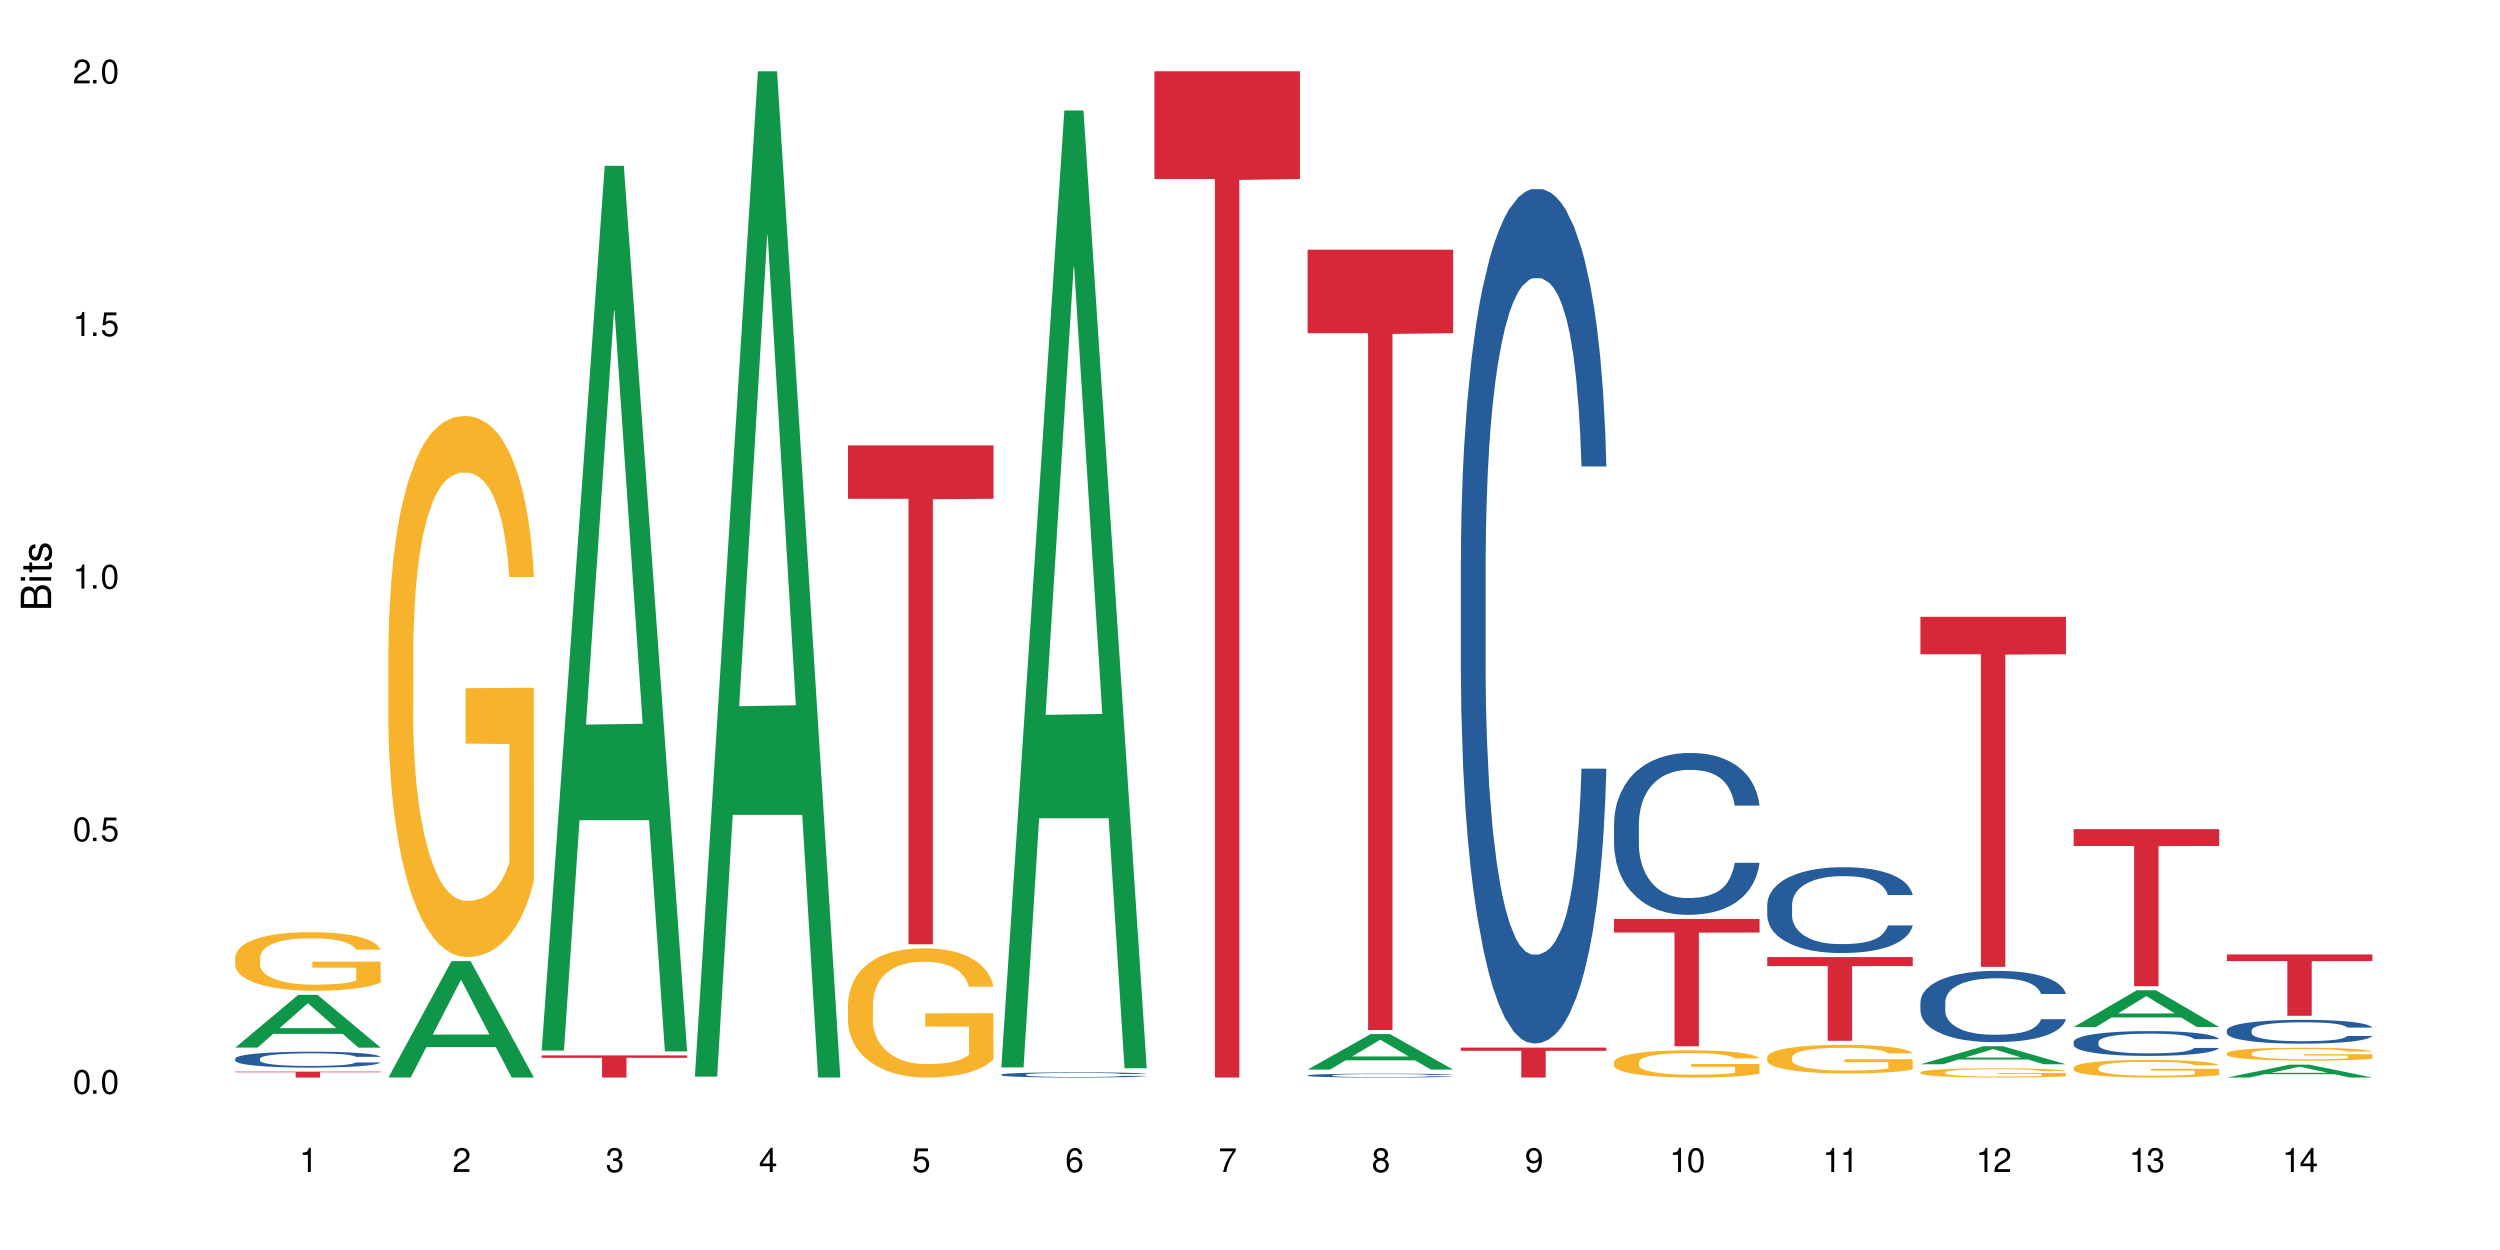 <?xml version="1.0" encoding="UTF-8"?>
<svg xmlns="http://www.w3.org/2000/svg" xmlns:xlink="http://www.w3.org/1999/xlink" width="720" height="360" viewBox="0 0 720 360">
<defs>
<g>
<g id="glyph-0-0">
</g>
<g id="glyph-0-1">
<path d="M 2.641 -6.938 C 2 -6.938 1.422 -6.656 1.078 -6.172 C 0.641 -5.562 0.406 -4.641 0.406 -3.359 C 0.406 -1.016 1.188 0.219 2.641 0.219 C 4.078 0.219 4.859 -1.016 4.859 -3.297 C 4.859 -4.641 4.656 -5.547 4.203 -6.172 C 3.844 -6.656 3.281 -6.938 2.641 -6.938 Z M 2.641 -6.188 C 3.547 -6.188 4 -5.25 4 -3.375 C 4 -1.406 3.562 -0.484 2.625 -0.484 C 1.734 -0.484 1.281 -1.438 1.281 -3.344 C 1.281 -5.25 1.734 -6.188 2.641 -6.188 Z M 2.641 -6.188 "/>
</g>
<g id="glyph-0-2">
<path d="M 1.828 -1 L 0.828 -1 L 0.828 0 L 1.828 0 Z M 1.828 -1 "/>
</g>
<g id="glyph-0-3">
<path d="M 4.562 -6.797 L 1.062 -6.797 L 0.547 -3.094 L 1.328 -3.094 C 1.719 -3.562 2.047 -3.734 2.578 -3.734 C 3.484 -3.734 4.062 -3.109 4.062 -2.094 C 4.062 -1.125 3.484 -0.531 2.578 -0.531 C 1.828 -0.531 1.375 -0.906 1.188 -1.672 L 0.328 -1.672 C 0.453 -1.109 0.547 -0.844 0.75 -0.594 C 1.125 -0.078 1.828 0.219 2.594 0.219 C 3.969 0.219 4.922 -0.781 4.922 -2.219 C 4.922 -3.562 4.031 -4.484 2.719 -4.484 C 2.25 -4.484 1.859 -4.359 1.469 -4.062 L 1.734 -5.969 L 4.562 -5.969 Z M 4.562 -6.797 "/>
</g>
<g id="glyph-0-4">
<path d="M 2.484 -4.938 L 2.484 0 L 3.328 0 L 3.328 -6.938 L 2.766 -6.938 C 2.469 -5.875 2.281 -5.734 0.984 -5.562 L 0.984 -4.938 Z M 2.484 -4.938 "/>
</g>
<g id="glyph-0-5">
<path d="M 4.859 -0.828 L 1.281 -0.828 C 1.359 -1.406 1.672 -1.781 2.5 -2.281 L 3.469 -2.828 C 4.406 -3.344 4.906 -4.062 4.906 -4.906 C 4.906 -5.484 4.672 -6.031 4.266 -6.406 C 3.859 -6.766 3.375 -6.938 2.719 -6.938 C 1.859 -6.938 1.219 -6.625 0.844 -6.031 C 0.609 -5.672 0.5 -5.234 0.484 -4.531 L 1.328 -4.531 C 1.359 -5.016 1.406 -5.281 1.531 -5.516 C 1.75 -5.938 2.188 -6.203 2.703 -6.203 C 3.469 -6.203 4.031 -5.641 4.031 -4.891 C 4.031 -4.344 3.719 -3.859 3.125 -3.516 L 2.234 -3 C 0.812 -2.172 0.406 -1.531 0.328 -0.016 L 4.859 -0.016 Z M 4.859 -0.828 "/>
</g>
<g id="glyph-0-6">
<path d="M 2.125 -3.188 L 2.578 -3.188 C 3.5 -3.188 3.984 -2.766 3.984 -1.922 C 3.984 -1.062 3.469 -0.531 2.594 -0.531 C 1.656 -0.531 1.203 -1 1.156 -2.016 L 0.312 -2.016 C 0.344 -1.453 0.438 -1.094 0.609 -0.781 C 0.953 -0.109 1.625 0.219 2.547 0.219 C 3.953 0.219 4.859 -0.625 4.859 -1.938 C 4.859 -2.828 4.516 -3.297 3.703 -3.594 C 4.344 -3.844 4.656 -4.328 4.656 -5.031 C 4.656 -6.219 3.875 -6.938 2.578 -6.938 C 1.203 -6.938 0.484 -6.172 0.453 -4.703 L 1.297 -4.703 C 1.312 -5.125 1.344 -5.359 1.453 -5.578 C 1.641 -5.969 2.062 -6.203 2.594 -6.203 C 3.344 -6.203 3.797 -5.75 3.797 -5 C 3.797 -4.516 3.609 -4.219 3.25 -4.047 C 3.016 -3.953 2.703 -3.922 2.125 -3.906 Z M 2.125 -3.188 "/>
</g>
<g id="glyph-0-7">
<path d="M 3.141 -1.672 L 3.141 0 L 3.984 0 L 3.984 -1.672 L 4.984 -1.672 L 4.984 -2.438 L 3.984 -2.438 L 3.984 -6.938 L 3.359 -6.938 L 0.266 -2.578 L 0.266 -1.672 Z M 3.141 -2.438 L 1 -2.438 L 3.141 -5.5 Z M 3.141 -2.438 "/>
</g>
<g id="glyph-0-8">
<path d="M 4.781 -5.125 C 4.609 -6.266 3.891 -6.938 2.844 -6.938 C 2.094 -6.938 1.422 -6.578 1.031 -5.953 C 0.594 -5.266 0.406 -4.422 0.406 -3.172 C 0.406 -2 0.578 -1.25 0.984 -0.641 C 1.359 -0.078 1.953 0.219 2.703 0.219 C 3.984 0.219 4.922 -0.75 4.922 -2.094 C 4.922 -3.375 4.062 -4.281 2.844 -4.281 C 2.172 -4.281 1.641 -4.031 1.281 -3.516 C 1.281 -5.234 1.828 -6.188 2.797 -6.188 C 3.391 -6.188 3.797 -5.797 3.938 -5.125 Z M 2.734 -3.531 C 3.547 -3.531 4.062 -2.953 4.062 -2.031 C 4.062 -1.156 3.484 -0.531 2.703 -0.531 C 1.922 -0.531 1.328 -1.188 1.328 -2.078 C 1.328 -2.938 1.906 -3.531 2.734 -3.531 Z M 2.734 -3.531 "/>
</g>
<g id="glyph-0-9">
<path d="M 4.984 -6.797 L 0.438 -6.797 L 0.438 -5.969 L 4.109 -5.969 C 2.5 -3.656 1.828 -2.234 1.328 0 L 2.219 0 C 2.594 -2.172 3.453 -4.047 4.984 -6.094 Z M 4.984 -6.797 "/>
</g>
<g id="glyph-0-10">
<path d="M 3.75 -3.656 C 4.469 -4.094 4.688 -4.438 4.688 -5.078 C 4.688 -6.172 3.844 -6.938 2.641 -6.938 C 1.438 -6.938 0.594 -6.172 0.594 -5.094 C 0.594 -4.438 0.812 -4.094 1.516 -3.656 C 0.734 -3.266 0.359 -2.703 0.359 -1.922 C 0.359 -0.656 1.281 0.219 2.641 0.219 C 3.984 0.219 4.922 -0.656 4.922 -1.922 C 4.922 -2.703 4.531 -3.266 3.75 -3.656 Z M 2.641 -6.188 C 3.359 -6.188 3.812 -5.75 3.812 -5.062 C 3.812 -4.406 3.344 -3.984 2.641 -3.984 C 1.922 -3.984 1.453 -4.406 1.453 -5.078 C 1.453 -5.75 1.922 -6.188 2.641 -6.188 Z M 2.641 -3.266 C 3.484 -3.266 4.062 -2.719 4.062 -1.906 C 4.062 -1.078 3.484 -0.531 2.625 -0.531 C 1.797 -0.531 1.219 -1.094 1.219 -1.906 C 1.219 -2.719 1.781 -3.266 2.641 -3.266 Z M 2.641 -3.266 "/>
</g>
<g id="glyph-0-11">
<path d="M 0.516 -1.578 C 0.672 -0.453 1.406 0.219 2.438 0.219 C 3.188 0.219 3.859 -0.141 4.266 -0.766 C 4.688 -1.453 4.891 -2.297 4.891 -3.547 C 4.891 -4.719 4.703 -5.453 4.312 -6.078 C 3.938 -6.641 3.344 -6.938 2.594 -6.938 C 1.297 -6.938 0.359 -5.969 0.359 -4.625 C 0.359 -3.344 1.234 -2.453 2.453 -2.453 C 3.094 -2.453 3.578 -2.672 4.016 -3.203 C 4 -1.484 3.469 -0.531 2.5 -0.531 C 1.906 -0.531 1.484 -0.906 1.359 -1.578 Z M 2.578 -6.203 C 3.375 -6.203 3.969 -5.531 3.969 -4.641 C 3.969 -3.797 3.391 -3.188 2.547 -3.188 C 1.734 -3.188 1.234 -3.766 1.234 -4.688 C 1.234 -5.562 1.797 -6.203 2.578 -6.203 Z M 2.578 -6.203 "/>
</g>
<g id="glyph-1-0">
</g>
<g id="glyph-1-1">
<path d="M 0 -0.953 L 0 -4.891 C 0 -5.719 -0.234 -6.344 -0.734 -6.797 C -1.188 -7.234 -1.812 -7.469 -2.5 -7.469 C -3.547 -7.469 -4.188 -7 -4.625 -5.875 C -4.984 -6.688 -5.625 -7.094 -6.531 -7.094 C -7.172 -7.094 -7.734 -6.859 -8.141 -6.391 C -8.562 -5.922 -8.75 -5.344 -8.75 -4.5 L -8.75 -0.953 Z M -4.984 -2.062 L -7.766 -2.062 L -7.766 -4.219 C -7.766 -4.844 -7.688 -5.203 -7.453 -5.5 C -7.219 -5.812 -6.859 -5.969 -6.375 -5.969 C -5.891 -5.969 -5.531 -5.812 -5.297 -5.5 C -5.062 -5.203 -4.984 -4.844 -4.984 -4.219 Z M -0.984 -2.062 L -4 -2.062 L -4 -4.781 C -4 -5.766 -3.438 -6.359 -2.484 -6.359 C -1.547 -6.359 -0.984 -5.766 -0.984 -4.781 Z M -0.984 -2.062 "/>
</g>
<g id="glyph-1-2">
<path d="M -6.281 -1.797 L -6.281 -0.797 L 0 -0.797 L 0 -1.797 Z M -8.75 -1.797 L -8.75 -0.797 L -7.484 -0.797 L -7.484 -1.797 Z M -8.75 -1.797 "/>
</g>
<g id="glyph-1-3">
<path d="M -6.281 -3.047 L -6.281 -2.016 L -8.016 -2.016 L -8.016 -1.016 L -6.281 -1.016 L -6.281 -0.172 L -5.469 -0.172 L -5.469 -1.016 L -0.719 -1.016 C -0.078 -1.016 0.281 -1.453 0.281 -2.234 C 0.281 -2.5 0.25 -2.719 0.188 -3.047 L -0.641 -3.047 C -0.609 -2.906 -0.594 -2.766 -0.594 -2.562 C -0.594 -2.141 -0.719 -2.016 -1.156 -2.016 L -5.469 -2.016 L -5.469 -3.047 Z M -6.281 -3.047 "/>
</g>
<g id="glyph-1-4">
<path d="M -4.531 -5.25 C -5.766 -5.25 -6.469 -4.422 -6.469 -2.969 C -6.469 -1.516 -5.719 -0.562 -4.547 -0.562 C -3.562 -0.562 -3.094 -1.062 -2.734 -2.562 L -2.516 -3.484 C -2.344 -4.188 -2.094 -4.469 -1.641 -4.469 C -1.047 -4.469 -0.641 -3.875 -0.641 -3 C -0.641 -2.453 -0.797 -2 -1.062 -1.75 C -1.25 -1.594 -1.422 -1.531 -1.875 -1.469 L -1.875 -0.406 C -0.422 -0.453 0.281 -1.266 0.281 -2.922 C 0.281 -4.5 -0.5 -5.516 -1.719 -5.516 C -2.656 -5.516 -3.172 -4.984 -3.469 -3.734 L -3.703 -2.766 C -3.891 -1.953 -4.156 -1.609 -4.594 -1.609 C -5.188 -1.609 -5.547 -2.125 -5.547 -2.938 C -5.547 -3.75 -5.203 -4.172 -4.531 -4.203 Z M -4.531 -5.25 "/>
</g>
</g>
</defs>
<rect x="-72" y="-36" width="864" height="432" fill="rgb(100%, 100%, 100%)" fill-opacity="1"/>
<path fill-rule="nonzero" fill="rgb(6.275%, 58.824%, 28.235%)" fill-opacity="1" d="M 67.73 301.715 L 67.777 301.699 L 85.914 286.5 L 91.422 286.5 L 109.648 301.727 L 103.242 301.727 L 98.676 297.754 L 78.656 297.754 L 74.18 301.715 L 67.73 301.715 L 80.582 296.109 L 96.84 296.094 L 88.734 288.988 L 88.645 288.977 L 88.555 289.02 L 80.539 296.094 L 80.582 296.109 Z M 67.73 301.715 "/>
<path fill-rule="nonzero" fill="rgb(14.51%, 36.078%, 60%)" fill-opacity="1" d="M 67.73 304.883 L 67.781 304.879 L 67.781 304.777 L 67.934 304.617 L 68.293 304.418 L 68.652 304.281 L 69.57 304.031 L 70.848 303.793 L 72.18 303.609 L 73.148 303.5 L 74.02 303.418 L 76.012 303.266 L 77.289 303.184 L 78.672 303.113 L 80.355 303.043 L 81.582 303 L 84.344 302.934 L 86.391 302.902 L 87.973 302.891 L 91.398 302.891 L 93.441 302.91 L 94.926 302.93 L 96.562 302.961 L 97.941 303 L 100.344 303.094 L 102.492 303.211 L 103.461 303.277 L 104.996 303.406 L 106.172 303.531 L 106.988 303.641 L 107.91 303.793 L 108.727 303.984 L 109.34 304.195 L 109.648 304.375 L 102.492 304.375 L 102.133 304.207 L 101.723 304.078 L 100.957 303.906 L 100.191 303.785 L 99.117 303.664 L 98.145 303.586 L 96.816 303.508 L 95.641 303.457 L 94.414 303.418 L 93.238 303.395 L 90.988 303.367 L 88.383 303.367 L 87.41 303.375 L 85.418 303.41 L 84.344 303.438 L 82.812 303.496 L 81.738 303.551 L 80.461 303.637 L 79.59 303.707 L 78.516 303.816 L 77.75 303.91 L 76.883 304.051 L 76.371 304.152 L 75.91 304.27 L 75.5 304.41 L 75.195 304.555 L 74.988 304.711 L 74.887 304.859 L 74.887 305.508 L 74.988 305.66 L 75.246 305.836 L 75.91 306.09 L 76.883 306.312 L 78.004 306.484 L 79.078 306.613 L 79.691 306.672 L 80.512 306.738 L 81.789 306.82 L 83.629 306.902 L 84.703 306.938 L 86.34 306.973 L 88.023 306.988 L 90.273 306.988 L 92.27 306.973 L 93.598 306.949 L 94.977 306.918 L 96.867 306.844 L 98.043 306.777 L 99.066 306.699 L 99.832 306.621 L 100.344 306.555 L 101.109 306.422 L 101.723 306.281 L 102.184 306.137 L 102.492 305.992 L 109.648 305.992 L 109.34 306.16 L 108.883 306.324 L 108.422 306.445 L 107.707 306.59 L 106.887 306.719 L 105.711 306.867 L 104.742 306.961 L 103.461 307.066 L 102.285 307.148 L 101.008 307.219 L 99.117 307.301 L 97.891 307.344 L 96.562 307.379 L 94.977 307.414 L 92.984 307.441 L 90.836 307.461 L 88.844 307.465 L 86.695 307.457 L 85.109 307.438 L 83.016 307.402 L 80.41 307.328 L 78.516 307.246 L 77.035 307.168 L 75.758 307.082 L 74.324 306.973 L 72.484 306.789 L 71.359 306.645 L 70.594 306.527 L 69.723 306.363 L 69.109 306.219 L 68.395 305.984 L 67.883 305.688 L 67.73 305.457 Z M 67.73 304.883 "/>
<path fill-rule="nonzero" fill="rgb(96.863%, 70.196%, 16.863%)" fill-opacity="1" d="M 67.73 275.695 L 67.781 275.68 L 67.781 275.375 L 67.988 274.68 L 68.496 273.727 L 69.164 272.941 L 69.879 272.324 L 70.34 272 L 71.105 271.539 L 71.77 271.199 L 73.457 270.508 L 75.602 269.859 L 76.777 269.582 L 78.109 269.32 L 80 269.027 L 80.867 268.918 L 83.527 268.672 L 86.543 268.52 L 89.863 268.473 L 91.398 268.488 L 93.496 268.551 L 96.355 268.719 L 97.992 268.875 L 99.27 269.027 L 100.602 269.227 L 102.234 269.535 L 103.77 269.906 L 104.996 270.273 L 106.223 270.738 L 107.246 271.23 L 108.113 271.77 L 108.883 272.418 L 109.34 272.957 L 109.648 273.496 L 102.543 273.496 L 102.133 272.957 L 101.672 272.539 L 100.906 272.031 L 100.141 271.66 L 99.375 271.367 L 97.941 270.969 L 96.715 270.723 L 95.18 270.508 L 93.699 270.367 L 92.012 270.273 L 90.988 270.246 L 88.281 270.246 L 85.828 270.352 L 84.395 270.477 L 83.375 270.598 L 81.941 270.828 L 81.074 271.016 L 80.562 271.137 L 79.027 271.613 L 78.004 272.047 L 77.445 272.34 L 76.727 272.801 L 76.215 273.219 L 75.652 273.832 L 75.348 274.297 L 74.938 275.344 L 74.887 278.113 L 75.039 278.699 L 75.348 279.332 L 75.758 279.887 L 76.371 280.473 L 76.984 280.918 L 78.059 281.52 L 78.977 281.918 L 79.691 282.18 L 81.074 282.598 L 81.637 282.734 L 82.965 283.012 L 84.344 283.227 L 86.031 283.414 L 87.309 283.504 L 89.355 283.582 L 91.961 283.582 L 95.027 283.488 L 96.969 283.367 L 98.301 283.242 L 99.168 283.137 L 100.242 282.965 L 101.008 282.812 L 101.723 282.645 L 102.594 282.383 L 102.594 278.699 L 89.969 278.684 L 89.969 276.961 L 109.598 276.945 L 109.648 282.965 L 108.574 283.383 L 107.246 283.781 L 105.969 284.09 L 104.637 284.352 L 102.746 284.645 L 101.215 284.828 L 98.863 285.047 L 96.715 285.184 L 94.465 285.277 L 92.473 285.324 L 90.121 285.34 L 88.023 285.309 L 85.777 285.215 L 83.988 285.09 L 82.352 284.938 L 80.715 284.738 L 78.672 284.414 L 77.34 284.152 L 75.961 283.828 L 74.582 283.445 L 73.355 283.027 L 72.535 282.703 L 71.719 282.336 L 70.848 281.871 L 70.031 281.348 L 69.418 280.871 L 68.855 280.332 L 68.445 279.824 L 68.039 279.133 L 67.832 278.578 L 67.73 278.098 Z M 67.73 275.695 "/>
<path fill-rule="nonzero" fill="rgb(83.922%, 15.686%, 22.353%)" fill-opacity="1" d="M 67.73 308.629 L 109.648 308.629 L 109.648 308.812 L 92.18 308.812 L 92.18 310.332 L 85.148 310.332 L 85.148 308.812 L 67.73 308.812 Z M 67.73 308.629 "/>
<path fill-rule="nonzero" fill="rgb(6.275%, 58.824%, 28.235%)" fill-opacity="1" d="M 111.855 310.301 L 111.898 310.27 L 130.035 276.805 L 135.543 276.805 L 153.77 310.332 L 147.367 310.332 L 142.801 301.582 L 122.781 301.582 L 118.301 310.301 L 111.855 310.301 L 124.707 297.961 L 140.961 297.93 L 132.855 282.281 L 132.766 282.25 L 132.68 282.344 L 124.66 297.93 L 124.707 297.961 Z M 111.855 310.301 "/>
<path fill-rule="nonzero" fill="rgb(96.863%, 70.196%, 16.863%)" fill-opacity="1" d="M 111.855 186.531 L 111.906 186.387 L 111.906 183.539 L 112.109 177.137 L 112.621 168.309 L 113.285 161.051 L 114 155.355 L 114.461 152.367 L 115.227 148.098 L 115.891 144.965 L 117.578 138.559 L 119.727 132.582 L 120.902 130.02 L 122.23 127.598 L 124.121 124.895 L 124.992 123.898 L 127.648 121.621 L 130.664 120.195 L 133.988 119.77 L 135.523 119.91 L 137.617 120.48 L 140.48 122.047 L 142.117 123.469 L 143.395 124.895 L 144.723 126.746 L 146.359 129.59 L 147.891 133.008 L 149.117 136.426 L 150.348 140.695 L 151.367 145.25 L 152.238 150.23 L 153.004 156.211 L 153.465 161.191 L 153.77 166.176 L 146.664 166.176 L 146.258 161.191 L 145.797 157.348 L 145.031 152.652 L 144.262 149.234 L 143.496 146.531 L 142.066 142.828 L 140.84 140.551 L 139.305 138.559 L 137.82 137.277 L 136.137 136.426 L 135.113 136.141 L 132.402 136.141 L 129.949 137.137 L 128.52 138.273 L 127.496 139.414 L 126.066 141.547 L 125.195 143.258 L 124.684 144.395 L 123.152 148.809 L 122.129 152.793 L 121.566 155.5 L 120.852 159.77 L 120.34 163.613 L 119.777 169.305 L 119.469 173.578 L 119.062 183.258 L 119.012 208.879 L 119.164 214.289 L 119.469 220.125 L 119.879 225.25 L 120.492 230.656 L 121.105 234.785 L 122.18 240.336 L 123.102 244.039 L 123.816 246.457 L 125.195 250.301 L 125.758 251.582 L 127.086 254.145 L 128.469 256.137 L 130.152 257.848 L 131.434 258.699 L 133.477 259.41 L 136.082 259.41 L 139.152 258.559 L 141.094 257.418 L 142.422 256.281 L 143.293 255.285 L 144.363 253.719 L 145.133 252.293 L 145.848 250.727 L 146.715 248.309 L 146.715 214.289 L 134.09 214.145 L 134.09 198.203 L 153.719 198.059 L 153.77 253.719 L 152.699 257.562 L 151.367 261.262 L 150.09 264.109 L 148.762 266.527 L 146.871 269.234 L 145.336 270.941 L 142.984 272.934 L 140.84 274.215 L 138.59 275.07 L 136.594 275.496 L 134.242 275.641 L 132.148 275.355 L 129.898 274.5 L 128.109 273.363 L 126.473 271.938 L 124.84 270.086 L 122.793 267.098 L 121.465 264.68 L 120.082 261.688 L 118.703 258.129 L 117.477 254.285 L 116.66 251.297 L 115.84 247.883 L 114.973 243.609 L 114.152 238.77 L 113.539 234.359 L 112.98 229.375 L 112.57 224.68 L 112.16 218.273 L 111.957 213.148 L 111.855 208.734 Z M 111.855 186.531 "/>
<path fill-rule="nonzero" fill="rgb(6.275%, 58.824%, 28.235%)" fill-opacity="1" d="M 155.977 302.559 L 156.023 302.316 L 174.16 47.758 L 179.668 47.758 L 197.895 302.797 L 191.488 302.797 L 186.922 236.223 L 166.902 236.223 L 162.426 302.559 L 155.977 302.559 L 168.828 208.684 L 185.086 208.445 L 176.98 89.426 L 176.891 89.188 L 176.801 89.906 L 168.785 208.445 L 168.828 208.684 Z M 155.977 302.559 "/>
<path fill-rule="nonzero" fill="rgb(83.922%, 15.686%, 22.353%)" fill-opacity="1" d="M 155.977 303.961 L 197.895 303.961 L 197.895 304.645 L 180.426 304.648 L 180.426 310.332 L 173.395 310.332 L 173.395 304.656 L 173.293 304.645 L 155.977 304.645 Z M 155.977 303.961 "/>
<path fill-rule="nonzero" fill="rgb(6.275%, 58.824%, 28.235%)" fill-opacity="1" d="M 200.102 310.059 L 200.145 309.789 L 218.281 20.527 L 223.789 20.527 L 242.016 310.332 L 235.613 310.332 L 231.047 234.684 L 211.027 234.684 L 206.547 310.059 L 200.102 310.059 L 212.953 203.391 L 229.207 203.117 L 221.102 67.875 L 221.012 67.602 L 220.926 68.418 L 212.906 203.117 L 212.953 203.391 Z M 200.102 310.059 "/>
<path fill-rule="nonzero" fill="rgb(96.863%, 70.196%, 16.863%)" fill-opacity="1" d="M 244.223 289.051 L 244.273 289.016 L 244.273 288.336 L 244.477 286.805 L 244.988 284.699 L 245.652 282.965 L 246.371 281.605 L 246.828 280.891 L 247.598 279.871 L 248.262 279.125 L 249.949 277.594 L 252.094 276.164 L 253.27 275.555 L 254.602 274.977 L 256.492 274.328 L 257.359 274.09 L 260.02 273.547 L 263.035 273.207 L 266.355 273.105 L 267.891 273.141 L 269.988 273.277 L 272.848 273.648 L 274.484 273.988 L 275.762 274.328 L 277.094 274.773 L 278.727 275.453 L 280.262 276.266 L 281.488 277.082 L 282.715 278.102 L 283.738 279.191 L 284.605 280.383 L 285.371 281.809 L 285.832 283 L 286.141 284.188 L 279.035 284.188 L 278.625 283 L 278.164 282.082 L 277.398 280.961 L 276.633 280.145 L 275.863 279.496 L 274.434 278.613 L 273.207 278.07 L 271.672 277.594 L 270.191 277.289 L 268.504 277.082 L 267.48 277.016 L 264.773 277.016 L 262.32 277.254 L 260.887 277.523 L 259.863 277.797 L 258.434 278.309 L 257.566 278.715 L 257.055 278.988 L 255.52 280.043 L 254.496 280.992 L 253.934 281.641 L 253.219 282.66 L 252.707 283.578 L 252.145 284.938 L 251.84 285.957 L 251.43 288.27 L 251.379 294.387 L 251.531 295.68 L 251.84 297.074 L 252.25 298.297 L 252.863 299.59 L 253.477 300.574 L 254.547 301.902 L 255.469 302.785 L 256.184 303.363 L 257.566 304.281 L 258.129 304.586 L 259.457 305.199 L 260.836 305.676 L 262.523 306.082 L 263.801 306.285 L 265.848 306.457 L 268.453 306.457 L 271.52 306.254 L 273.461 305.98 L 274.793 305.707 L 275.66 305.473 L 276.734 305.098 L 277.5 304.758 L 278.215 304.383 L 279.086 303.805 L 279.086 295.68 L 266.461 295.645 L 266.461 291.84 L 286.09 291.805 L 286.141 305.098 L 285.066 306.016 L 283.738 306.898 L 282.461 307.578 L 281.129 308.156 L 279.238 308.801 L 277.707 309.211 L 275.355 309.688 L 273.207 309.992 L 270.957 310.195 L 268.965 310.297 L 266.613 310.332 L 264.516 310.266 L 262.27 310.059 L 260.477 309.789 L 258.844 309.449 L 257.207 309.008 L 255.164 308.293 L 253.832 307.715 L 252.453 307 L 251.074 306.152 L 249.848 305.234 L 249.027 304.52 L 248.211 303.703 L 247.34 302.684 L 246.523 301.527 L 245.91 300.473 L 245.348 299.285 L 244.938 298.16 L 244.531 296.633 L 244.324 295.406 L 244.223 294.355 Z M 244.223 289.051 "/>
<path fill-rule="nonzero" fill="rgb(83.922%, 15.686%, 22.353%)" fill-opacity="1" d="M 244.223 128.27 L 286.141 128.27 L 286.141 143.648 L 268.672 143.781 L 268.672 271.941 L 261.641 271.941 L 261.641 143.918 L 261.539 143.648 L 244.223 143.648 Z M 244.223 128.27 "/>
<path fill-rule="nonzero" fill="rgb(6.275%, 58.824%, 28.235%)" fill-opacity="1" d="M 288.348 307.41 L 288.391 307.152 L 306.527 31.82 L 312.035 31.82 L 330.262 307.668 L 323.859 307.668 L 319.289 235.664 L 299.273 235.664 L 294.793 307.41 L 288.348 307.41 L 301.199 205.875 L 317.453 205.617 L 309.348 76.887 L 309.258 76.629 L 309.172 77.406 L 301.152 205.617 L 301.199 205.875 Z M 288.348 307.41 "/>
<path fill-rule="nonzero" fill="rgb(14.51%, 36.078%, 60%)" fill-opacity="1" d="M 288.348 309.484 L 288.398 309.484 L 288.398 309.449 L 288.551 309.398 L 288.906 309.332 L 289.266 309.289 L 290.188 309.207 L 291.465 309.129 L 292.793 309.07 L 293.766 309.031 L 294.633 309.004 L 296.629 308.953 L 297.906 308.93 L 299.285 308.906 L 300.973 308.883 L 302.199 308.867 L 304.961 308.848 L 307.004 308.836 L 308.59 308.832 L 312.012 308.832 L 314.059 308.84 L 315.539 308.844 L 317.176 308.855 L 318.559 308.867 L 320.961 308.898 L 323.105 308.938 L 324.078 308.957 L 325.609 309 L 326.785 309.043 L 327.605 309.078 L 328.523 309.129 L 329.344 309.191 L 329.957 309.262 L 330.262 309.32 L 323.105 309.32 L 322.75 309.266 L 322.34 309.223 L 321.574 309.164 L 320.805 309.125 L 319.73 309.086 L 318.762 309.059 L 317.434 309.035 L 316.258 309.02 L 315.031 309.004 L 313.855 308.996 L 311.605 308.988 L 308.996 308.988 L 308.027 308.992 L 306.031 309.004 L 304.961 309.012 L 303.426 309.031 L 302.352 309.051 L 301.074 309.078 L 300.207 309.102 L 299.133 309.137 L 298.363 309.168 L 297.496 309.211 L 296.984 309.246 L 296.523 309.285 L 296.117 309.332 L 295.809 309.379 L 295.605 309.43 L 295.504 309.477 L 295.504 309.691 L 295.605 309.738 L 295.859 309.797 L 296.523 309.883 L 297.496 309.953 L 298.621 310.012 L 299.695 310.055 L 300.309 310.07 L 301.125 310.094 L 302.402 310.121 L 304.242 310.148 L 305.316 310.16 L 306.953 310.172 L 308.641 310.176 L 310.891 310.176 L 312.883 310.172 L 314.211 310.164 L 315.594 310.152 L 317.484 310.129 L 318.66 310.109 L 319.68 310.082 L 320.449 310.055 L 320.961 310.035 L 321.727 309.992 L 322.34 309.945 L 322.801 309.898 L 323.105 309.852 L 330.262 309.852 L 329.957 309.906 L 329.496 309.957 L 329.035 309.996 L 328.32 310.047 L 327.504 310.09 L 326.328 310.137 L 325.355 310.168 L 324.078 310.203 L 322.902 310.227 L 321.625 310.25 L 319.73 310.277 L 318.504 310.293 L 317.176 310.305 L 315.594 310.316 L 313.598 310.324 L 311.453 310.332 L 309.457 310.332 L 307.312 310.328 L 305.727 310.324 L 303.629 310.312 L 301.023 310.289 L 299.133 310.262 L 297.648 310.234 L 296.371 310.207 L 294.941 310.172 L 293.102 310.109 L 291.977 310.062 L 291.207 310.023 L 290.34 309.973 L 289.727 309.926 L 289.012 309.848 L 288.5 309.75 L 288.348 309.676 Z M 288.348 309.484 "/>
<path fill-rule="nonzero" fill="rgb(83.922%, 15.686%, 22.353%)" fill-opacity="1" d="M 332.469 20.527 L 374.387 20.527 L 374.387 51.547 L 356.918 51.82 L 356.918 310.332 L 349.887 310.332 L 349.887 52.094 L 349.785 51.547 L 332.469 51.547 Z M 332.469 20.527 "/>
<path fill-rule="nonzero" fill="rgb(6.275%, 58.824%, 28.235%)" fill-opacity="1" d="M 376.594 308.039 L 376.637 308.031 L 394.773 297.805 L 400.281 297.805 L 418.508 308.051 L 412.105 308.051 L 407.535 305.375 L 387.52 305.375 L 383.039 308.039 L 376.594 308.039 L 389.445 304.27 L 405.699 304.262 L 397.594 299.48 L 397.504 299.469 L 397.414 299.5 L 389.398 304.262 L 389.445 304.27 Z M 376.594 308.039 "/>
<path fill-rule="nonzero" fill="rgb(14.51%, 36.078%, 60%)" fill-opacity="1" d="M 376.594 309.699 L 376.645 309.699 L 376.645 309.676 L 376.797 309.637 L 377.152 309.586 L 377.512 309.555 L 378.434 309.492 L 379.711 309.434 L 381.039 309.391 L 382.012 309.363 L 382.879 309.344 L 384.871 309.305 L 386.152 309.285 L 387.531 309.27 L 389.219 309.25 L 390.445 309.242 L 393.207 309.227 L 395.25 309.219 L 396.836 309.215 L 400.258 309.215 L 402.305 309.219 L 403.785 309.223 L 405.422 309.23 L 406.801 309.242 L 409.207 309.262 L 411.352 309.293 L 412.324 309.309 L 413.855 309.34 L 415.031 309.371 L 415.852 309.398 L 416.77 309.434 L 417.59 309.48 L 418.203 309.535 L 418.508 309.578 L 411.352 309.578 L 410.996 309.535 L 410.586 309.504 L 409.82 309.461 L 409.051 309.434 L 407.977 309.402 L 407.008 309.383 L 405.68 309.363 L 404.504 309.352 L 403.277 309.344 L 402.102 309.336 L 399.852 309.332 L 396.273 309.332 L 394.277 309.34 L 393.207 309.348 L 391.672 309.363 L 390.598 309.375 L 389.32 309.395 L 388.453 309.414 L 387.379 309.441 L 386.609 309.465 L 385.742 309.496 L 385.23 309.523 L 384.77 309.551 L 384.363 309.586 L 384.055 309.621 L 383.852 309.66 L 383.75 309.695 L 383.75 309.855 L 383.852 309.891 L 384.105 309.934 L 384.77 309.996 L 385.742 310.051 L 386.867 310.094 L 387.941 310.125 L 388.555 310.137 L 389.371 310.156 L 390.648 310.176 L 392.488 310.195 L 393.562 310.203 L 395.199 310.211 L 396.887 310.215 L 399.137 310.215 L 401.129 310.211 L 402.457 310.207 L 403.836 310.199 L 405.73 310.18 L 406.906 310.164 L 407.926 310.145 L 408.695 310.125 L 409.207 310.109 L 409.973 310.078 L 410.586 310.043 L 411.047 310.008 L 411.352 309.973 L 418.508 309.973 L 418.203 310.012 L 417.742 310.055 L 417.281 310.082 L 416.566 310.117 L 415.75 310.152 L 414.574 310.188 L 413.602 310.211 L 412.324 310.234 L 411.148 310.254 L 409.871 310.273 L 407.977 310.293 L 406.75 310.305 L 405.422 310.312 L 403.836 310.32 L 401.844 310.328 L 399.695 310.332 L 395.559 310.332 L 393.973 310.328 L 391.875 310.316 L 389.27 310.297 L 387.379 310.281 L 385.895 310.262 L 384.617 310.238 L 383.188 310.211 L 381.348 310.168 L 380.223 310.133 L 379.453 310.105 L 378.586 310.062 L 377.973 310.027 L 377.258 309.969 L 376.746 309.898 L 376.594 309.844 Z M 376.594 309.699 "/>
<path fill-rule="nonzero" fill="rgb(83.922%, 15.686%, 22.353%)" fill-opacity="1" d="M 376.594 71.902 L 418.508 71.902 L 418.508 95.961 L 401.039 96.172 L 401.039 296.641 L 394.012 296.641 L 394.012 96.383 L 393.91 95.961 L 376.594 95.961 Z M 376.594 71.902 "/>
<path fill-rule="nonzero" fill="rgb(14.51%, 36.078%, 60%)" fill-opacity="1" d="M 420.715 161.551 L 420.766 161.324 L 420.766 155.926 L 420.918 147.383 L 421.277 136.586 L 421.637 129.164 L 422.555 115.895 L 423.832 103.074 L 425.164 93.18 L 426.133 87.332 L 427.004 82.832 L 428.996 74.512 L 430.273 70.238 L 431.652 66.414 L 433.34 62.594 L 434.566 60.344 L 437.328 56.746 L 439.371 55.172 L 440.957 54.496 L 444.383 54.496 L 446.426 55.395 L 447.91 56.52 L 449.547 58.32 L 450.926 60.344 L 453.328 65.289 L 455.477 71.59 L 456.445 75.188 L 457.98 82.16 L 459.156 88.906 L 459.973 94.754 L 460.895 103.074 L 461.711 113.195 L 462.324 124.664 L 462.633 134.336 L 455.477 134.336 L 455.117 125.34 L 454.707 118.367 L 453.941 109.148 L 453.176 102.625 L 452.102 96.102 L 451.129 91.828 L 449.801 87.555 L 448.625 84.859 L 447.398 82.832 L 446.223 81.484 L 443.973 80.133 L 441.367 80.133 L 440.395 80.586 L 438.402 82.383 L 437.328 83.957 L 435.793 87.105 L 434.723 90.031 L 433.441 94.527 L 432.574 98.352 L 431.5 104.199 L 430.734 109.371 L 429.863 116.793 L 429.355 122.418 L 428.895 128.715 L 428.484 136.137 L 428.18 144.008 L 427.973 152.328 L 427.871 160.426 L 427.871 195.285 L 427.973 203.383 L 428.23 212.828 L 428.895 226.547 L 429.863 238.469 L 430.988 247.914 L 432.062 254.66 L 432.676 257.809 L 433.496 261.41 L 434.773 265.906 L 436.613 270.406 L 437.688 272.203 L 439.32 274.004 L 441.008 274.902 L 443.258 274.902 L 445.25 274.004 L 446.582 272.879 L 447.961 271.078 L 449.852 267.258 L 451.027 263.656 L 452.051 259.383 L 452.816 255.109 L 453.328 251.512 L 454.094 244.539 L 454.707 236.895 L 455.168 229.023 L 455.477 221.375 L 462.633 221.375 L 462.324 230.371 L 461.863 239.145 L 461.406 245.664 L 460.688 253.535 L 459.871 260.508 L 458.695 268.379 L 457.723 273.555 L 456.445 279.176 L 455.27 283.449 L 453.992 287.273 L 452.102 291.77 L 450.875 294.02 L 449.547 296.043 L 447.961 297.844 L 445.969 299.418 L 443.82 300.316 L 441.828 300.543 L 439.68 300.094 L 438.094 299.191 L 436 297.168 L 433.391 293.121 L 431.5 288.848 L 430.02 284.574 L 428.742 280.074 L 427.309 274.004 L 425.469 264.105 L 424.344 256.461 L 423.578 250.164 L 422.707 241.391 L 422.094 233.52 L 421.379 220.926 L 420.867 204.957 L 420.715 192.586 Z M 420.715 161.551 "/>
<path fill-rule="nonzero" fill="rgb(83.922%, 15.686%, 22.353%)" fill-opacity="1" d="M 420.715 301.707 L 462.633 301.707 L 462.633 302.629 L 445.16 302.637 L 445.16 310.332 L 438.133 310.332 L 438.133 302.645 L 438.031 302.629 L 420.715 302.629 Z M 420.715 301.707 "/>
<path fill-rule="nonzero" fill="rgb(14.51%, 36.078%, 60%)" fill-opacity="1" d="M 464.836 237.16 L 464.891 237.117 L 464.891 236.094 L 465.043 234.477 L 465.398 232.434 L 465.758 231.027 L 466.68 228.516 L 467.957 226.086 L 469.285 224.215 L 470.258 223.105 L 471.125 222.254 L 473.117 220.68 L 474.398 219.871 L 475.777 219.145 L 477.465 218.422 L 478.691 217.996 L 481.453 217.312 L 483.496 217.016 L 485.082 216.887 L 488.504 216.887 L 490.551 217.059 L 492.031 217.273 L 493.668 217.613 L 495.047 217.996 L 497.453 218.934 L 499.598 220.125 L 500.57 220.805 L 502.102 222.125 L 503.277 223.406 L 504.098 224.512 L 505.016 226.086 L 505.836 228.004 L 506.449 230.176 L 506.754 232.008 L 499.598 232.008 L 499.242 230.305 L 498.832 228.984 L 498.066 227.238 L 497.297 226.004 L 496.223 224.766 L 495.254 223.957 L 493.926 223.148 L 492.75 222.637 L 491.523 222.254 L 490.348 222 L 488.098 221.742 L 485.488 221.742 L 484.52 221.828 L 482.523 222.168 L 481.453 222.469 L 479.918 223.062 L 478.844 223.617 L 477.566 224.469 L 476.695 225.191 L 475.625 226.301 L 474.855 227.281 L 473.988 228.684 L 473.477 229.75 L 473.016 230.941 L 472.609 232.348 L 472.301 233.84 L 472.098 235.414 L 471.996 236.945 L 471.996 243.547 L 472.098 245.082 L 472.352 246.871 L 473.016 249.469 L 473.988 251.727 L 475.113 253.512 L 476.188 254.793 L 476.801 255.387 L 477.617 256.07 L 478.895 256.922 L 480.734 257.773 L 481.809 258.113 L 483.445 258.453 L 485.133 258.625 L 487.383 258.625 L 489.375 258.453 L 490.703 258.242 L 492.082 257.898 L 493.977 257.176 L 495.152 256.496 L 496.172 255.688 L 496.941 254.875 L 497.453 254.195 L 498.219 252.875 L 498.832 251.426 L 499.293 249.938 L 499.598 248.488 L 506.754 248.488 L 506.449 250.191 L 505.988 251.852 L 505.527 253.086 L 504.812 254.578 L 503.996 255.898 L 502.82 257.391 L 501.848 258.367 L 500.57 259.434 L 499.395 260.242 L 498.117 260.965 L 496.223 261.816 L 494.996 262.242 L 493.668 262.629 L 492.082 262.969 L 490.09 263.266 L 487.941 263.438 L 485.949 263.48 L 483.801 263.395 L 482.219 263.223 L 480.121 262.84 L 477.516 262.074 L 475.625 261.266 L 474.141 260.457 L 472.863 259.605 L 471.434 258.453 L 469.594 256.578 L 468.469 255.133 L 467.699 253.941 L 466.832 252.277 L 466.219 250.789 L 465.504 248.402 L 464.992 245.379 L 464.836 243.039 Z M 464.836 237.16 "/>
<path fill-rule="nonzero" fill="rgb(96.863%, 70.196%, 16.863%)" fill-opacity="1" d="M 464.836 305.848 L 464.891 305.84 L 464.891 305.695 L 465.094 305.375 L 465.605 304.93 L 466.27 304.562 L 466.984 304.277 L 467.445 304.129 L 468.211 303.91 L 468.875 303.754 L 470.562 303.434 L 472.711 303.133 L 473.887 303.004 L 475.215 302.879 L 477.105 302.742 L 477.977 302.695 L 480.633 302.578 L 483.648 302.508 L 486.973 302.484 L 488.504 302.492 L 490.602 302.523 L 493.465 302.602 L 495.102 302.672 L 496.379 302.742 L 497.707 302.836 L 499.344 302.98 L 500.875 303.152 L 502.102 303.324 L 503.328 303.539 L 504.352 303.77 L 505.223 304.02 L 505.988 304.32 L 506.449 304.57 L 506.754 304.82 L 499.648 304.82 L 499.242 304.57 L 498.781 304.379 L 498.012 304.141 L 497.246 303.969 L 496.48 303.832 L 495.047 303.648 L 493.82 303.531 L 492.289 303.434 L 490.805 303.367 L 489.117 303.324 L 488.098 303.309 L 485.387 303.309 L 482.934 303.359 L 481.504 303.418 L 480.48 303.477 L 479.047 303.582 L 478.18 303.668 L 477.668 303.727 L 476.137 303.949 L 475.113 304.148 L 474.551 304.285 L 473.836 304.5 L 473.324 304.691 L 472.762 304.98 L 472.453 305.195 L 472.047 305.684 L 471.996 306.973 L 472.148 307.242 L 472.453 307.539 L 472.863 307.797 L 473.477 308.066 L 474.09 308.277 L 475.164 308.555 L 476.082 308.742 L 476.801 308.863 L 478.18 309.059 L 478.742 309.121 L 480.07 309.25 L 481.453 309.352 L 483.137 309.438 L 484.418 309.48 L 486.461 309.516 L 489.066 309.516 L 492.137 309.473 L 494.078 309.414 L 495.406 309.359 L 496.277 309.309 L 497.348 309.23 L 498.117 309.156 L 498.832 309.078 L 499.699 308.957 L 499.699 307.242 L 487.074 307.238 L 487.074 306.434 L 506.703 306.426 L 506.754 309.23 L 505.68 309.422 L 504.352 309.609 L 503.074 309.754 L 501.746 309.875 L 499.855 310.012 L 498.32 310.098 L 495.969 310.195 L 493.82 310.262 L 491.574 310.305 L 489.578 310.324 L 487.227 310.332 L 485.133 310.316 L 482.883 310.273 L 481.094 310.219 L 479.457 310.145 L 477.82 310.055 L 475.777 309.902 L 474.449 309.781 L 473.066 309.629 L 471.688 309.449 L 470.461 309.258 L 469.645 309.105 L 468.824 308.934 L 467.957 308.719 L 467.137 308.477 L 466.523 308.254 L 465.961 308.004 L 465.555 307.766 L 465.145 307.445 L 464.941 307.188 L 464.836 306.965 Z M 464.836 305.848 "/>
<path fill-rule="nonzero" fill="rgb(83.922%, 15.686%, 22.353%)" fill-opacity="1" d="M 464.836 264.645 L 506.754 264.645 L 506.754 268.57 L 489.285 268.605 L 489.285 301.32 L 482.258 301.32 L 482.258 268.637 L 482.156 268.57 L 464.836 268.57 Z M 464.836 264.645 "/>
<path fill-rule="nonzero" fill="rgb(6.275%, 58.824%, 28.235%)" fill-opacity="1" d="M 508.961 310.332 L 509.004 310.332 L 527.145 310.32 L 532.652 310.32 L 550.879 310.332 L 544.473 310.332 L 539.906 310.328 L 519.887 310.328 L 515.41 310.332 L 508.961 310.332 L 521.812 310.328 L 538.07 310.328 L 529.965 310.324 L 529.785 310.324 L 521.77 310.328 L 521.812 310.328 Z M 508.961 310.332 "/>
<path fill-rule="nonzero" fill="rgb(14.51%, 36.078%, 60%)" fill-opacity="1" d="M 508.961 260.52 L 509.012 260.496 L 509.012 259.953 L 509.164 259.098 L 509.523 258.012 L 509.883 257.266 L 510.801 255.934 L 512.078 254.648 L 513.406 253.656 L 514.379 253.066 L 515.25 252.617 L 517.242 251.781 L 518.52 251.352 L 519.898 250.969 L 521.586 250.582 L 522.812 250.359 L 525.574 249.996 L 527.617 249.84 L 529.203 249.77 L 532.629 249.77 L 534.672 249.863 L 536.156 249.973 L 537.793 250.156 L 539.172 250.359 L 541.574 250.855 L 543.723 251.488 L 544.691 251.848 L 546.227 252.547 L 547.402 253.227 L 548.219 253.812 L 549.141 254.648 L 549.957 255.664 L 550.57 256.816 L 550.879 257.785 L 543.723 257.785 L 543.363 256.883 L 542.953 256.184 L 542.188 255.258 L 541.422 254.602 L 540.348 253.949 L 539.375 253.52 L 538.047 253.09 L 536.871 252.82 L 535.645 252.617 L 534.469 252.48 L 532.219 252.344 L 529.613 252.344 L 528.641 252.391 L 526.648 252.57 L 525.574 252.73 L 524.039 253.047 L 522.969 253.34 L 521.688 253.789 L 520.82 254.176 L 519.746 254.762 L 518.98 255.281 L 518.109 256.027 L 517.602 256.59 L 517.141 257.223 L 516.73 257.969 L 516.426 258.758 L 516.219 259.594 L 516.117 260.406 L 516.117 263.906 L 516.219 264.719 L 516.477 265.668 L 517.141 267.043 L 518.109 268.242 L 519.234 269.188 L 520.309 269.867 L 520.922 270.184 L 521.742 270.543 L 523.02 270.996 L 524.859 271.449 L 525.934 271.629 L 527.566 271.809 L 529.254 271.898 L 531.504 271.898 L 533.496 271.809 L 534.828 271.695 L 536.207 271.516 L 538.098 271.133 L 539.273 270.77 L 540.297 270.34 L 541.062 269.91 L 541.574 269.551 L 542.34 268.852 L 542.953 268.082 L 543.414 267.293 L 543.723 266.523 L 550.879 266.523 L 550.57 267.43 L 550.109 268.309 L 549.652 268.965 L 548.934 269.754 L 548.117 270.453 L 546.941 271.242 L 545.969 271.762 L 544.691 272.328 L 543.516 272.758 L 542.238 273.141 L 540.348 273.594 L 539.121 273.816 L 537.793 274.02 L 536.207 274.203 L 534.215 274.359 L 532.066 274.449 L 530.074 274.473 L 527.926 274.43 L 526.34 274.336 L 524.246 274.133 L 521.637 273.727 L 519.746 273.301 L 518.266 272.871 L 516.988 272.418 L 515.555 271.809 L 513.715 270.816 L 512.59 270.047 L 511.824 269.414 L 510.953 268.535 L 510.34 267.746 L 509.625 266.48 L 509.113 264.875 L 508.961 263.637 Z M 508.961 260.52 "/>
<path fill-rule="nonzero" fill="rgb(96.863%, 70.196%, 16.863%)" fill-opacity="1" d="M 508.961 304.445 L 509.012 304.438 L 509.012 304.285 L 509.215 303.949 L 509.727 303.48 L 510.391 303.098 L 511.109 302.797 L 511.566 302.637 L 512.336 302.414 L 513 302.246 L 514.688 301.91 L 516.832 301.594 L 518.008 301.457 L 519.336 301.328 L 521.23 301.188 L 522.098 301.133 L 524.758 301.012 L 527.773 300.938 L 531.094 300.914 L 532.629 300.922 L 534.723 300.953 L 537.586 301.035 L 539.223 301.109 L 540.5 301.188 L 541.828 301.285 L 543.465 301.434 L 545 301.613 L 546.227 301.797 L 547.453 302.02 L 548.477 302.262 L 549.344 302.527 L 550.109 302.84 L 550.57 303.105 L 550.879 303.367 L 543.773 303.367 L 543.363 303.105 L 542.902 302.902 L 542.137 302.652 L 541.371 302.473 L 540.602 302.328 L 539.172 302.133 L 537.945 302.016 L 536.41 301.91 L 534.93 301.84 L 533.242 301.797 L 532.219 301.781 L 529.512 301.781 L 527.055 301.832 L 525.625 301.895 L 524.602 301.953 L 523.172 302.066 L 522.301 302.156 L 521.793 302.219 L 520.258 302.449 L 519.234 302.66 L 518.672 302.805 L 517.957 303.031 L 517.445 303.234 L 516.883 303.535 L 516.578 303.762 L 516.168 304.273 L 516.117 305.625 L 516.27 305.914 L 516.578 306.223 L 516.988 306.492 L 517.602 306.777 L 518.215 306.996 L 519.285 307.289 L 520.207 307.484 L 520.922 307.613 L 522.301 307.816 L 522.863 307.883 L 524.195 308.02 L 525.574 308.125 L 527.262 308.215 L 528.539 308.262 L 530.582 308.297 L 533.191 308.297 L 536.258 308.254 L 538.199 308.191 L 539.531 308.133 L 540.398 308.082 L 541.473 307.996 L 542.238 307.922 L 542.953 307.84 L 543.824 307.711 L 543.824 305.914 L 531.195 305.906 L 531.195 305.062 L 550.828 305.055 L 550.879 307.996 L 549.805 308.199 L 548.477 308.398 L 547.195 308.547 L 545.867 308.676 L 543.977 308.816 L 542.441 308.91 L 540.09 309.016 L 537.945 309.082 L 535.695 309.125 L 533.703 309.148 L 531.352 309.156 L 529.254 309.141 L 527.004 309.098 L 525.215 309.035 L 523.582 308.961 L 521.945 308.863 L 519.898 308.707 L 518.57 308.578 L 517.191 308.418 L 515.812 308.23 L 514.582 308.027 L 513.766 307.871 L 512.949 307.688 L 512.078 307.465 L 511.262 307.207 L 510.648 306.973 L 510.086 306.711 L 509.676 306.461 L 509.266 306.125 L 509.062 305.852 L 508.961 305.617 Z M 508.961 304.445 "/>
<path fill-rule="nonzero" fill="rgb(83.922%, 15.686%, 22.353%)" fill-opacity="1" d="M 508.961 275.637 L 550.879 275.637 L 550.879 278.219 L 533.406 278.242 L 533.406 299.75 L 526.379 299.75 L 526.379 278.262 L 526.277 278.219 L 508.961 278.219 Z M 508.961 275.637 "/>
<path fill-rule="nonzero" fill="rgb(6.275%, 58.824%, 28.235%)" fill-opacity="1" d="M 553.082 306.504 L 553.129 306.5 L 571.266 301.297 L 576.773 301.297 L 595 306.508 L 588.598 306.508 L 584.027 305.148 L 564.012 305.148 L 559.531 306.504 L 553.082 306.504 L 565.938 304.586 L 582.191 304.582 L 574.086 302.148 L 573.996 302.145 L 573.906 302.16 L 565.891 304.582 L 565.938 304.586 Z M 553.082 306.504 "/>
<path fill-rule="nonzero" fill="rgb(14.51%, 36.078%, 60%)" fill-opacity="1" d="M 553.082 288.547 L 553.137 288.531 L 553.137 288.078 L 553.289 287.367 L 553.645 286.469 L 554.004 285.848 L 554.926 284.742 L 556.203 283.676 L 557.531 282.848 L 558.504 282.363 L 559.371 281.988 L 561.363 281.293 L 562.645 280.938 L 564.023 280.617 L 565.711 280.301 L 566.938 280.113 L 569.695 279.812 L 571.742 279.68 L 573.328 279.625 L 576.75 279.625 L 578.797 279.699 L 580.277 279.793 L 581.914 279.945 L 583.293 280.113 L 585.695 280.523 L 587.844 281.051 L 588.816 281.348 L 590.348 281.93 L 591.523 282.492 L 592.344 282.98 L 593.262 283.676 L 594.082 284.52 L 594.695 285.473 L 595 286.281 L 587.844 286.281 L 587.484 285.531 L 587.078 284.949 L 586.312 284.18 L 585.543 283.637 L 584.469 283.094 L 583.5 282.738 L 582.172 282.379 L 580.996 282.156 L 579.766 281.988 L 578.59 281.875 L 576.344 281.762 L 573.734 281.762 L 572.766 281.801 L 570.77 281.949 L 569.695 282.082 L 568.164 282.344 L 567.09 282.586 L 565.812 282.961 L 564.941 283.281 L 563.871 283.77 L 563.102 284.199 L 562.234 284.816 L 561.723 285.285 L 561.262 285.812 L 560.855 286.43 L 560.547 287.086 L 560.344 287.781 L 560.242 288.453 L 560.242 291.359 L 560.344 292.035 L 560.598 292.824 L 561.262 293.965 L 562.234 294.961 L 563.359 295.746 L 564.434 296.309 L 565.047 296.57 L 565.863 296.871 L 567.141 297.246 L 568.98 297.621 L 570.055 297.773 L 571.691 297.922 L 573.379 297.996 L 575.625 297.996 L 577.621 297.922 L 578.949 297.828 L 580.328 297.68 L 582.223 297.359 L 583.398 297.059 L 584.418 296.703 L 585.188 296.348 L 585.695 296.047 L 586.465 295.465 L 587.078 294.828 L 587.539 294.172 L 587.844 293.535 L 595 293.535 L 594.695 294.285 L 594.234 295.016 L 593.773 295.559 L 593.059 296.215 L 592.242 296.797 L 591.066 297.453 L 590.094 297.883 L 588.816 298.352 L 587.641 298.707 L 586.363 299.027 L 584.469 299.402 L 583.242 299.59 L 581.914 299.758 L 580.328 299.91 L 578.336 300.039 L 576.188 300.113 L 574.195 300.133 L 572.047 300.098 L 570.465 300.02 L 568.367 299.852 L 565.762 299.516 L 563.871 299.16 L 562.387 298.801 L 561.109 298.426 L 559.68 297.922 L 557.836 297.098 L 556.715 296.461 L 555.945 295.934 L 555.078 295.203 L 554.465 294.547 L 553.75 293.496 L 553.238 292.168 L 553.082 291.137 Z M 553.082 288.547 "/>
<path fill-rule="nonzero" fill="rgb(96.863%, 70.196%, 16.863%)" fill-opacity="1" d="M 553.082 308.812 L 553.137 308.809 L 553.137 308.762 L 553.34 308.652 L 553.852 308.5 L 554.516 308.375 L 555.23 308.277 L 555.691 308.227 L 556.457 308.156 L 557.121 308.102 L 558.809 307.992 L 560.957 307.891 L 562.133 307.848 L 563.461 307.805 L 565.352 307.758 L 566.223 307.742 L 568.879 307.703 L 571.895 307.68 L 575.219 307.672 L 576.75 307.676 L 578.848 307.684 L 581.711 307.711 L 583.348 307.734 L 584.625 307.758 L 585.953 307.789 L 587.59 307.84 L 589.121 307.898 L 590.348 307.957 L 591.574 308.027 L 592.598 308.105 L 593.469 308.191 L 594.234 308.293 L 594.695 308.379 L 595 308.465 L 587.895 308.465 L 587.484 308.379 L 587.027 308.312 L 586.258 308.234 L 585.492 308.176 L 584.727 308.129 L 583.293 308.066 L 582.066 308.027 L 580.535 307.992 L 579.051 307.969 L 577.363 307.957 L 576.344 307.953 L 573.633 307.953 L 571.18 307.969 L 569.75 307.988 L 568.727 308.008 L 567.293 308.043 L 566.426 308.074 L 565.914 308.094 L 564.383 308.168 L 563.359 308.234 L 562.797 308.281 L 562.082 308.355 L 561.57 308.422 L 561.008 308.516 L 560.699 308.59 L 560.293 308.754 L 560.242 309.191 L 560.395 309.285 L 560.699 309.387 L 561.109 309.473 L 561.723 309.566 L 562.336 309.637 L 563.41 309.73 L 564.328 309.793 L 565.047 309.836 L 566.426 309.898 L 566.988 309.922 L 568.316 309.965 L 569.695 310 L 571.383 310.027 L 572.66 310.043 L 574.707 310.055 L 577.312 310.055 L 580.383 310.039 L 582.324 310.02 L 583.652 310.004 L 584.52 309.984 L 585.594 309.957 L 586.363 309.934 L 587.078 309.906 L 587.945 309.867 L 587.945 309.285 L 575.32 309.281 L 575.32 309.012 L 594.949 309.008 L 595 309.957 L 593.926 310.023 L 592.598 310.086 L 591.32 310.137 L 589.992 310.176 L 588.102 310.223 L 586.566 310.254 L 584.215 310.285 L 582.066 310.309 L 579.82 310.324 L 577.824 310.328 L 575.473 310.332 L 573.379 310.328 L 571.129 310.312 L 569.34 310.293 L 567.703 310.27 L 566.066 310.238 L 564.023 310.188 L 562.695 310.145 L 561.312 310.094 L 559.934 310.035 L 558.707 309.969 L 557.891 309.918 L 557.07 309.859 L 556.203 309.785 L 555.383 309.703 L 554.77 309.629 L 554.207 309.543 L 553.801 309.461 L 553.391 309.352 L 553.188 309.266 L 553.082 309.191 Z M 553.082 308.812 "/>
<path fill-rule="nonzero" fill="rgb(83.922%, 15.686%, 22.353%)" fill-opacity="1" d="M 553.082 177.637 L 595 177.637 L 595 188.43 L 577.531 188.523 L 577.531 278.461 L 570.504 278.461 L 570.504 188.617 L 570.402 188.43 L 553.082 188.43 Z M 553.082 177.637 "/>
<path fill-rule="nonzero" fill="rgb(6.275%, 58.824%, 28.235%)" fill-opacity="1" d="M 597.207 295.781 L 597.25 295.773 L 615.391 285.188 L 620.898 285.188 L 639.125 295.793 L 632.719 295.793 L 628.152 293.023 L 608.133 293.023 L 603.656 295.781 L 597.207 295.781 L 610.059 291.879 L 626.316 291.867 L 618.211 286.918 L 618.121 286.91 L 618.031 286.938 L 610.016 291.867 L 610.059 291.879 Z M 597.207 295.781 "/>
<path fill-rule="nonzero" fill="rgb(14.51%, 36.078%, 60%)" fill-opacity="1" d="M 597.207 300.066 L 597.258 300.059 L 597.258 299.902 L 597.41 299.652 L 597.77 299.34 L 598.125 299.125 L 599.047 298.738 L 600.324 298.367 L 601.652 298.078 L 602.625 297.91 L 603.496 297.781 L 605.488 297.539 L 606.766 297.414 L 608.145 297.305 L 609.832 297.191 L 611.059 297.125 L 613.82 297.023 L 615.863 296.977 L 617.449 296.957 L 620.875 296.957 L 622.918 296.984 L 624.402 297.016 L 626.039 297.066 L 627.418 297.125 L 629.82 297.27 L 631.969 297.453 L 632.938 297.559 L 634.473 297.762 L 635.648 297.957 L 636.465 298.125 L 637.387 298.367 L 638.203 298.66 L 638.816 298.996 L 639.125 299.273 L 631.969 299.273 L 631.609 299.016 L 631.199 298.812 L 630.434 298.543 L 629.668 298.355 L 628.594 298.164 L 627.621 298.039 L 626.293 297.918 L 625.117 297.84 L 623.891 297.781 L 622.715 297.742 L 620.465 297.703 L 617.859 297.703 L 616.887 297.715 L 614.895 297.766 L 613.82 297.812 L 612.285 297.902 L 611.215 297.988 L 609.934 298.121 L 609.066 298.23 L 607.992 298.398 L 607.227 298.551 L 606.355 298.766 L 605.848 298.93 L 605.387 299.113 L 604.977 299.328 L 604.672 299.555 L 604.465 299.797 L 604.363 300.031 L 604.363 301.043 L 604.465 301.281 L 604.723 301.555 L 605.387 301.953 L 606.355 302.297 L 607.48 302.574 L 608.555 302.77 L 609.168 302.859 L 609.988 302.965 L 611.266 303.094 L 613.105 303.227 L 614.18 303.277 L 615.812 303.332 L 617.5 303.355 L 619.75 303.355 L 621.742 303.332 L 623.074 303.297 L 624.453 303.246 L 626.344 303.133 L 627.52 303.031 L 628.543 302.906 L 629.309 302.781 L 629.82 302.676 L 630.586 302.477 L 631.199 302.254 L 631.66 302.023 L 631.969 301.801 L 639.125 301.801 L 638.816 302.062 L 638.355 302.316 L 637.898 302.508 L 637.18 302.734 L 636.363 302.938 L 635.188 303.168 L 634.215 303.316 L 632.938 303.48 L 631.762 303.605 L 630.484 303.715 L 628.594 303.848 L 627.367 303.91 L 626.039 303.969 L 624.453 304.023 L 622.461 304.07 L 620.312 304.094 L 618.32 304.102 L 616.172 304.09 L 614.586 304.062 L 612.492 304.004 L 609.883 303.887 L 607.992 303.762 L 606.512 303.637 L 605.23 303.508 L 603.801 303.332 L 601.961 303.043 L 600.836 302.82 L 600.07 302.637 L 599.199 302.383 L 598.586 302.156 L 597.871 301.789 L 597.359 301.324 L 597.207 300.965 Z M 597.207 300.066 "/>
<path fill-rule="nonzero" fill="rgb(96.863%, 70.196%, 16.863%)" fill-opacity="1" d="M 597.207 307.434 L 597.258 307.43 L 597.258 307.34 L 597.461 307.129 L 597.973 306.844 L 598.637 306.605 L 599.355 306.422 L 599.812 306.324 L 600.582 306.188 L 601.246 306.086 L 602.934 305.875 L 605.078 305.68 L 606.254 305.598 L 607.582 305.52 L 609.477 305.434 L 610.344 305.398 L 613.004 305.324 L 616.02 305.277 L 619.34 305.266 L 620.875 305.27 L 622.969 305.289 L 625.832 305.34 L 627.469 305.387 L 628.746 305.434 L 630.074 305.492 L 631.711 305.586 L 633.246 305.695 L 634.473 305.805 L 635.699 305.945 L 636.723 306.094 L 637.59 306.254 L 638.355 306.449 L 638.816 306.613 L 639.125 306.773 L 632.02 306.773 L 631.609 306.613 L 631.148 306.488 L 630.383 306.336 L 629.617 306.223 L 628.848 306.137 L 627.418 306.016 L 626.191 305.941 L 624.656 305.875 L 623.176 305.836 L 621.488 305.805 L 620.465 305.797 L 617.758 305.797 L 615.301 305.828 L 613.871 305.867 L 612.848 305.902 L 611.418 305.973 L 610.547 306.027 L 610.039 306.066 L 608.504 306.211 L 607.48 306.34 L 606.918 306.426 L 606.203 306.566 L 605.691 306.691 L 605.129 306.875 L 604.824 307.016 L 604.414 307.328 L 604.363 308.16 L 604.516 308.336 L 604.824 308.527 L 605.23 308.695 L 605.848 308.871 L 606.461 309.004 L 607.531 309.184 L 608.453 309.305 L 609.168 309.383 L 610.547 309.508 L 611.109 309.551 L 612.441 309.633 L 613.82 309.699 L 615.508 309.754 L 616.785 309.781 L 618.828 309.805 L 621.438 309.805 L 624.504 309.777 L 626.445 309.738 L 627.777 309.703 L 628.645 309.672 L 629.719 309.621 L 630.484 309.574 L 631.199 309.523 L 632.07 309.445 L 632.07 308.336 L 619.441 308.332 L 619.441 307.816 L 639.074 307.809 L 639.125 309.621 L 638.051 309.746 L 636.723 309.863 L 635.441 309.957 L 634.113 310.035 L 632.223 310.125 L 630.688 310.18 L 628.336 310.246 L 626.191 310.285 L 623.941 310.312 L 621.949 310.328 L 619.598 310.332 L 617.5 310.324 L 615.25 310.297 L 613.461 310.258 L 611.828 310.211 L 610.191 310.152 L 608.145 310.055 L 606.816 309.977 L 605.438 309.879 L 604.055 309.762 L 602.828 309.637 L 602.012 309.543 L 601.195 309.43 L 600.324 309.293 L 599.508 309.133 L 598.895 308.992 L 598.332 308.828 L 597.922 308.676 L 597.512 308.469 L 597.309 308.301 L 597.207 308.156 Z M 597.207 307.434 "/>
<path fill-rule="nonzero" fill="rgb(83.922%, 15.686%, 22.353%)" fill-opacity="1" d="M 597.207 238.797 L 639.125 238.797 L 639.125 243.641 L 621.652 243.68 L 621.652 284.023 L 614.625 284.023 L 614.625 243.723 L 614.523 243.641 L 597.207 243.641 Z M 597.207 238.797 "/>
<path fill-rule="nonzero" fill="rgb(6.275%, 58.824%, 28.235%)" fill-opacity="1" d="M 641.328 310.328 L 641.375 310.324 L 659.512 306.617 L 665.02 306.617 L 683.246 310.332 L 676.844 310.332 L 672.273 309.363 L 652.258 309.363 L 647.777 310.328 L 641.328 310.328 L 654.184 308.961 L 670.438 308.957 L 662.332 307.223 L 662.242 307.219 L 662.152 307.23 L 654.137 308.957 L 654.184 308.961 Z M 641.328 310.328 "/>
<path fill-rule="nonzero" fill="rgb(14.51%, 36.078%, 60%)" fill-opacity="1" d="M 641.328 296.699 L 641.383 296.695 L 641.383 296.543 L 641.535 296.305 L 641.891 296.004 L 642.25 295.797 L 643.172 295.43 L 644.449 295.07 L 645.777 294.797 L 646.75 294.633 L 647.617 294.508 L 649.609 294.277 L 650.891 294.156 L 652.27 294.051 L 653.957 293.945 L 655.184 293.883 L 657.941 293.781 L 659.988 293.738 L 661.574 293.719 L 664.996 293.719 L 667.043 293.742 L 668.523 293.773 L 670.16 293.824 L 671.539 293.883 L 673.941 294.02 L 676.09 294.195 L 677.062 294.293 L 678.594 294.488 L 679.77 294.676 L 680.59 294.84 L 681.508 295.07 L 682.328 295.355 L 682.941 295.672 L 683.246 295.941 L 676.09 295.941 L 675.73 295.691 L 675.324 295.496 L 674.555 295.242 L 673.789 295.059 L 672.715 294.879 L 671.746 294.758 L 670.414 294.641 L 669.242 294.562 L 668.012 294.508 L 666.836 294.469 L 664.59 294.434 L 661.98 294.434 L 661.012 294.445 L 659.016 294.496 L 657.941 294.539 L 656.41 294.625 L 655.336 294.707 L 654.059 294.832 L 653.188 294.941 L 652.117 295.102 L 651.348 295.246 L 650.48 295.453 L 649.969 295.609 L 649.508 295.785 L 649.102 295.992 L 648.793 296.211 L 648.59 296.445 L 648.484 296.668 L 648.484 297.641 L 648.59 297.867 L 648.844 298.129 L 649.508 298.512 L 650.48 298.844 L 651.605 299.105 L 652.68 299.293 L 653.293 299.383 L 654.109 299.48 L 655.387 299.605 L 657.227 299.734 L 658.301 299.781 L 659.938 299.832 L 661.625 299.859 L 663.871 299.859 L 665.867 299.832 L 667.195 299.801 L 668.574 299.75 L 670.469 299.645 L 671.645 299.543 L 672.664 299.426 L 673.434 299.305 L 673.941 299.207 L 674.711 299.012 L 675.324 298.801 L 675.785 298.578 L 676.09 298.367 L 683.246 298.367 L 682.941 298.617 L 682.48 298.863 L 682.02 299.043 L 681.305 299.262 L 680.484 299.457 L 679.309 299.676 L 678.34 299.82 L 677.062 299.977 L 675.887 300.098 L 674.609 300.203 L 672.715 300.328 L 671.488 300.391 L 670.16 300.445 L 668.574 300.496 L 666.582 300.539 L 664.434 300.566 L 662.441 300.57 L 660.293 300.559 L 658.711 300.535 L 656.613 300.477 L 654.008 300.367 L 652.117 300.246 L 650.633 300.129 L 649.355 300.004 L 647.926 299.832 L 646.082 299.559 L 644.961 299.344 L 644.191 299.168 L 643.324 298.926 L 642.711 298.707 L 641.996 298.355 L 641.484 297.91 L 641.328 297.566 Z M 641.328 296.699 "/>
<path fill-rule="nonzero" fill="rgb(96.863%, 70.196%, 16.863%)" fill-opacity="1" d="M 641.328 303.328 L 641.383 303.324 L 641.383 303.258 L 641.586 303.105 L 642.098 302.895 L 642.762 302.719 L 643.477 302.586 L 643.938 302.512 L 644.703 302.41 L 645.367 302.336 L 647.055 302.184 L 649.203 302.043 L 650.379 301.98 L 651.707 301.922 L 653.598 301.859 L 654.469 301.836 L 657.125 301.781 L 660.141 301.746 L 663.465 301.734 L 664.996 301.738 L 667.094 301.754 L 669.957 301.789 L 671.59 301.824 L 672.871 301.859 L 674.199 301.902 L 675.836 301.969 L 677.367 302.051 L 678.594 302.133 L 679.82 302.234 L 680.844 302.344 L 681.715 302.461 L 682.48 302.605 L 682.941 302.723 L 683.246 302.844 L 676.141 302.844 L 675.73 302.723 L 675.273 302.633 L 674.504 302.52 L 673.738 302.438 L 672.973 302.375 L 671.539 302.285 L 670.312 302.23 L 668.781 302.184 L 667.297 302.152 L 665.609 302.133 L 664.59 302.125 L 661.879 302.125 L 659.426 302.148 L 657.996 302.176 L 656.973 302.203 L 655.539 302.254 L 654.672 302.297 L 654.16 302.324 L 652.625 302.43 L 651.605 302.523 L 651.043 302.586 L 650.328 302.691 L 649.816 302.781 L 649.254 302.918 L 648.945 303.02 L 648.539 303.25 L 648.484 303.859 L 648.641 303.988 L 648.945 304.129 L 649.355 304.25 L 649.969 304.379 L 650.582 304.477 L 651.656 304.609 L 652.574 304.699 L 653.293 304.758 L 654.672 304.848 L 655.234 304.879 L 656.562 304.941 L 657.941 304.988 L 659.629 305.027 L 660.906 305.047 L 662.953 305.066 L 665.559 305.066 L 668.625 305.047 L 670.57 305.02 L 671.898 304.992 L 672.766 304.969 L 673.84 304.93 L 674.609 304.895 L 675.324 304.859 L 676.191 304.801 L 676.191 303.988 L 663.566 303.984 L 663.566 303.605 L 683.195 303.602 L 683.246 304.93 L 682.172 305.02 L 680.844 305.109 L 679.566 305.176 L 678.238 305.234 L 676.344 305.301 L 674.812 305.34 L 672.461 305.387 L 670.312 305.418 L 668.066 305.438 L 666.07 305.449 L 663.719 305.453 L 661.625 305.445 L 659.375 305.426 L 657.586 305.398 L 655.949 305.363 L 654.312 305.32 L 652.27 305.25 L 650.941 305.191 L 649.559 305.121 L 648.18 305.035 L 646.953 304.941 L 646.137 304.871 L 645.316 304.789 L 644.449 304.688 L 643.629 304.574 L 643.016 304.469 L 642.453 304.348 L 642.047 304.238 L 641.637 304.086 L 641.434 303.961 L 641.328 303.855 Z M 641.328 303.328 "/>
<path fill-rule="nonzero" fill="rgb(83.922%, 15.686%, 22.353%)" fill-opacity="1" d="M 641.328 274.895 L 683.246 274.895 L 683.246 276.785 L 665.777 276.801 L 665.777 292.555 L 658.75 292.555 L 658.75 276.82 L 658.648 276.785 L 641.328 276.785 Z M 641.328 274.895 "/>
<g fill="rgb(0%, 0%, 0%)" fill-opacity="1">
<use xlink:href="#glyph-0-1" x="20.965" y="314.993"/>
<use xlink:href="#glyph-0-2" x="25.965" y="314.993"/>
<use xlink:href="#glyph-0-1" x="28.965" y="314.993"/>
</g>
<g fill="rgb(0%, 0%, 0%)" fill-opacity="1">
<use xlink:href="#glyph-0-1" x="20.965" y="242.251"/>
<use xlink:href="#glyph-0-2" x="25.965" y="242.251"/>
<use xlink:href="#glyph-0-3" x="28.965" y="242.251"/>
</g>
<g fill="rgb(0%, 0%, 0%)" fill-opacity="1">
<use xlink:href="#glyph-0-4" x="20.965" y="169.509"/>
<use xlink:href="#glyph-0-2" x="25.965" y="169.509"/>
<use xlink:href="#glyph-0-1" x="28.965" y="169.509"/>
</g>
<g fill="rgb(0%, 0%, 0%)" fill-opacity="1">
<use xlink:href="#glyph-0-4" x="20.965" y="96.767"/>
<use xlink:href="#glyph-0-2" x="25.965" y="96.767"/>
<use xlink:href="#glyph-0-3" x="28.965" y="96.767"/>
</g>
<g fill="rgb(0%, 0%, 0%)" fill-opacity="1">
<use xlink:href="#glyph-0-5" x="20.965" y="24.024"/>
<use xlink:href="#glyph-0-2" x="25.965" y="24.024"/>
<use xlink:href="#glyph-0-1" x="28.965" y="24.024"/>
</g>
<g fill="rgb(0%, 0%, 0%)" fill-opacity="1">
<use xlink:href="#glyph-0-4" x="86.188" y="337.532"/>
</g>
<g fill="rgb(0%, 0%, 0%)" fill-opacity="1">
<use xlink:href="#glyph-0-5" x="130.312" y="337.532"/>
</g>
<g fill="rgb(0%, 0%, 0%)" fill-opacity="1">
<use xlink:href="#glyph-0-6" x="174.434" y="337.532"/>
</g>
<g fill="rgb(0%, 0%, 0%)" fill-opacity="1">
<use xlink:href="#glyph-0-7" x="218.559" y="337.532"/>
</g>
<g fill="rgb(0%, 0%, 0%)" fill-opacity="1">
<use xlink:href="#glyph-0-3" x="262.68" y="337.532"/>
</g>
<g fill="rgb(0%, 0%, 0%)" fill-opacity="1">
<use xlink:href="#glyph-0-8" x="306.805" y="337.532"/>
</g>
<g fill="rgb(0%, 0%, 0%)" fill-opacity="1">
<use xlink:href="#glyph-0-9" x="350.926" y="337.532"/>
</g>
<g fill="rgb(0%, 0%, 0%)" fill-opacity="1">
<use xlink:href="#glyph-0-10" x="395.051" y="337.532"/>
</g>
<g fill="rgb(0%, 0%, 0%)" fill-opacity="1">
<use xlink:href="#glyph-0-11" x="439.172" y="337.532"/>
</g>
<g fill="rgb(0%, 0%, 0%)" fill-opacity="1">
<use xlink:href="#glyph-0-4" x="480.797" y="337.532"/>
<use xlink:href="#glyph-0-1" x="485.797" y="337.532"/>
</g>
<g fill="rgb(0%, 0%, 0%)" fill-opacity="1">
<use xlink:href="#glyph-0-4" x="524.918" y="337.532"/>
<use xlink:href="#glyph-0-4" x="529.918" y="337.532"/>
</g>
<g fill="rgb(0%, 0%, 0%)" fill-opacity="1">
<use xlink:href="#glyph-0-4" x="569.043" y="337.532"/>
<use xlink:href="#glyph-0-5" x="574.043" y="337.532"/>
</g>
<g fill="rgb(0%, 0%, 0%)" fill-opacity="1">
<use xlink:href="#glyph-0-4" x="613.164" y="337.532"/>
<use xlink:href="#glyph-0-6" x="618.164" y="337.532"/>
</g>
<g fill="rgb(0%, 0%, 0%)" fill-opacity="1">
<use xlink:href="#glyph-0-4" x="657.289" y="337.532"/>
<use xlink:href="#glyph-0-7" x="662.289" y="337.532"/>
</g>
<g fill="rgb(0%, 0%, 0%)" fill-opacity="1">
<use xlink:href="#glyph-1-1" x="14.725" y="176.012"/>
<use xlink:href="#glyph-1-2" x="14.725" y="168.012"/>
<use xlink:href="#glyph-1-3" x="14.725" y="165.012"/>
<use xlink:href="#glyph-1-4" x="14.725" y="162.012"/>
</g>
</svg>

